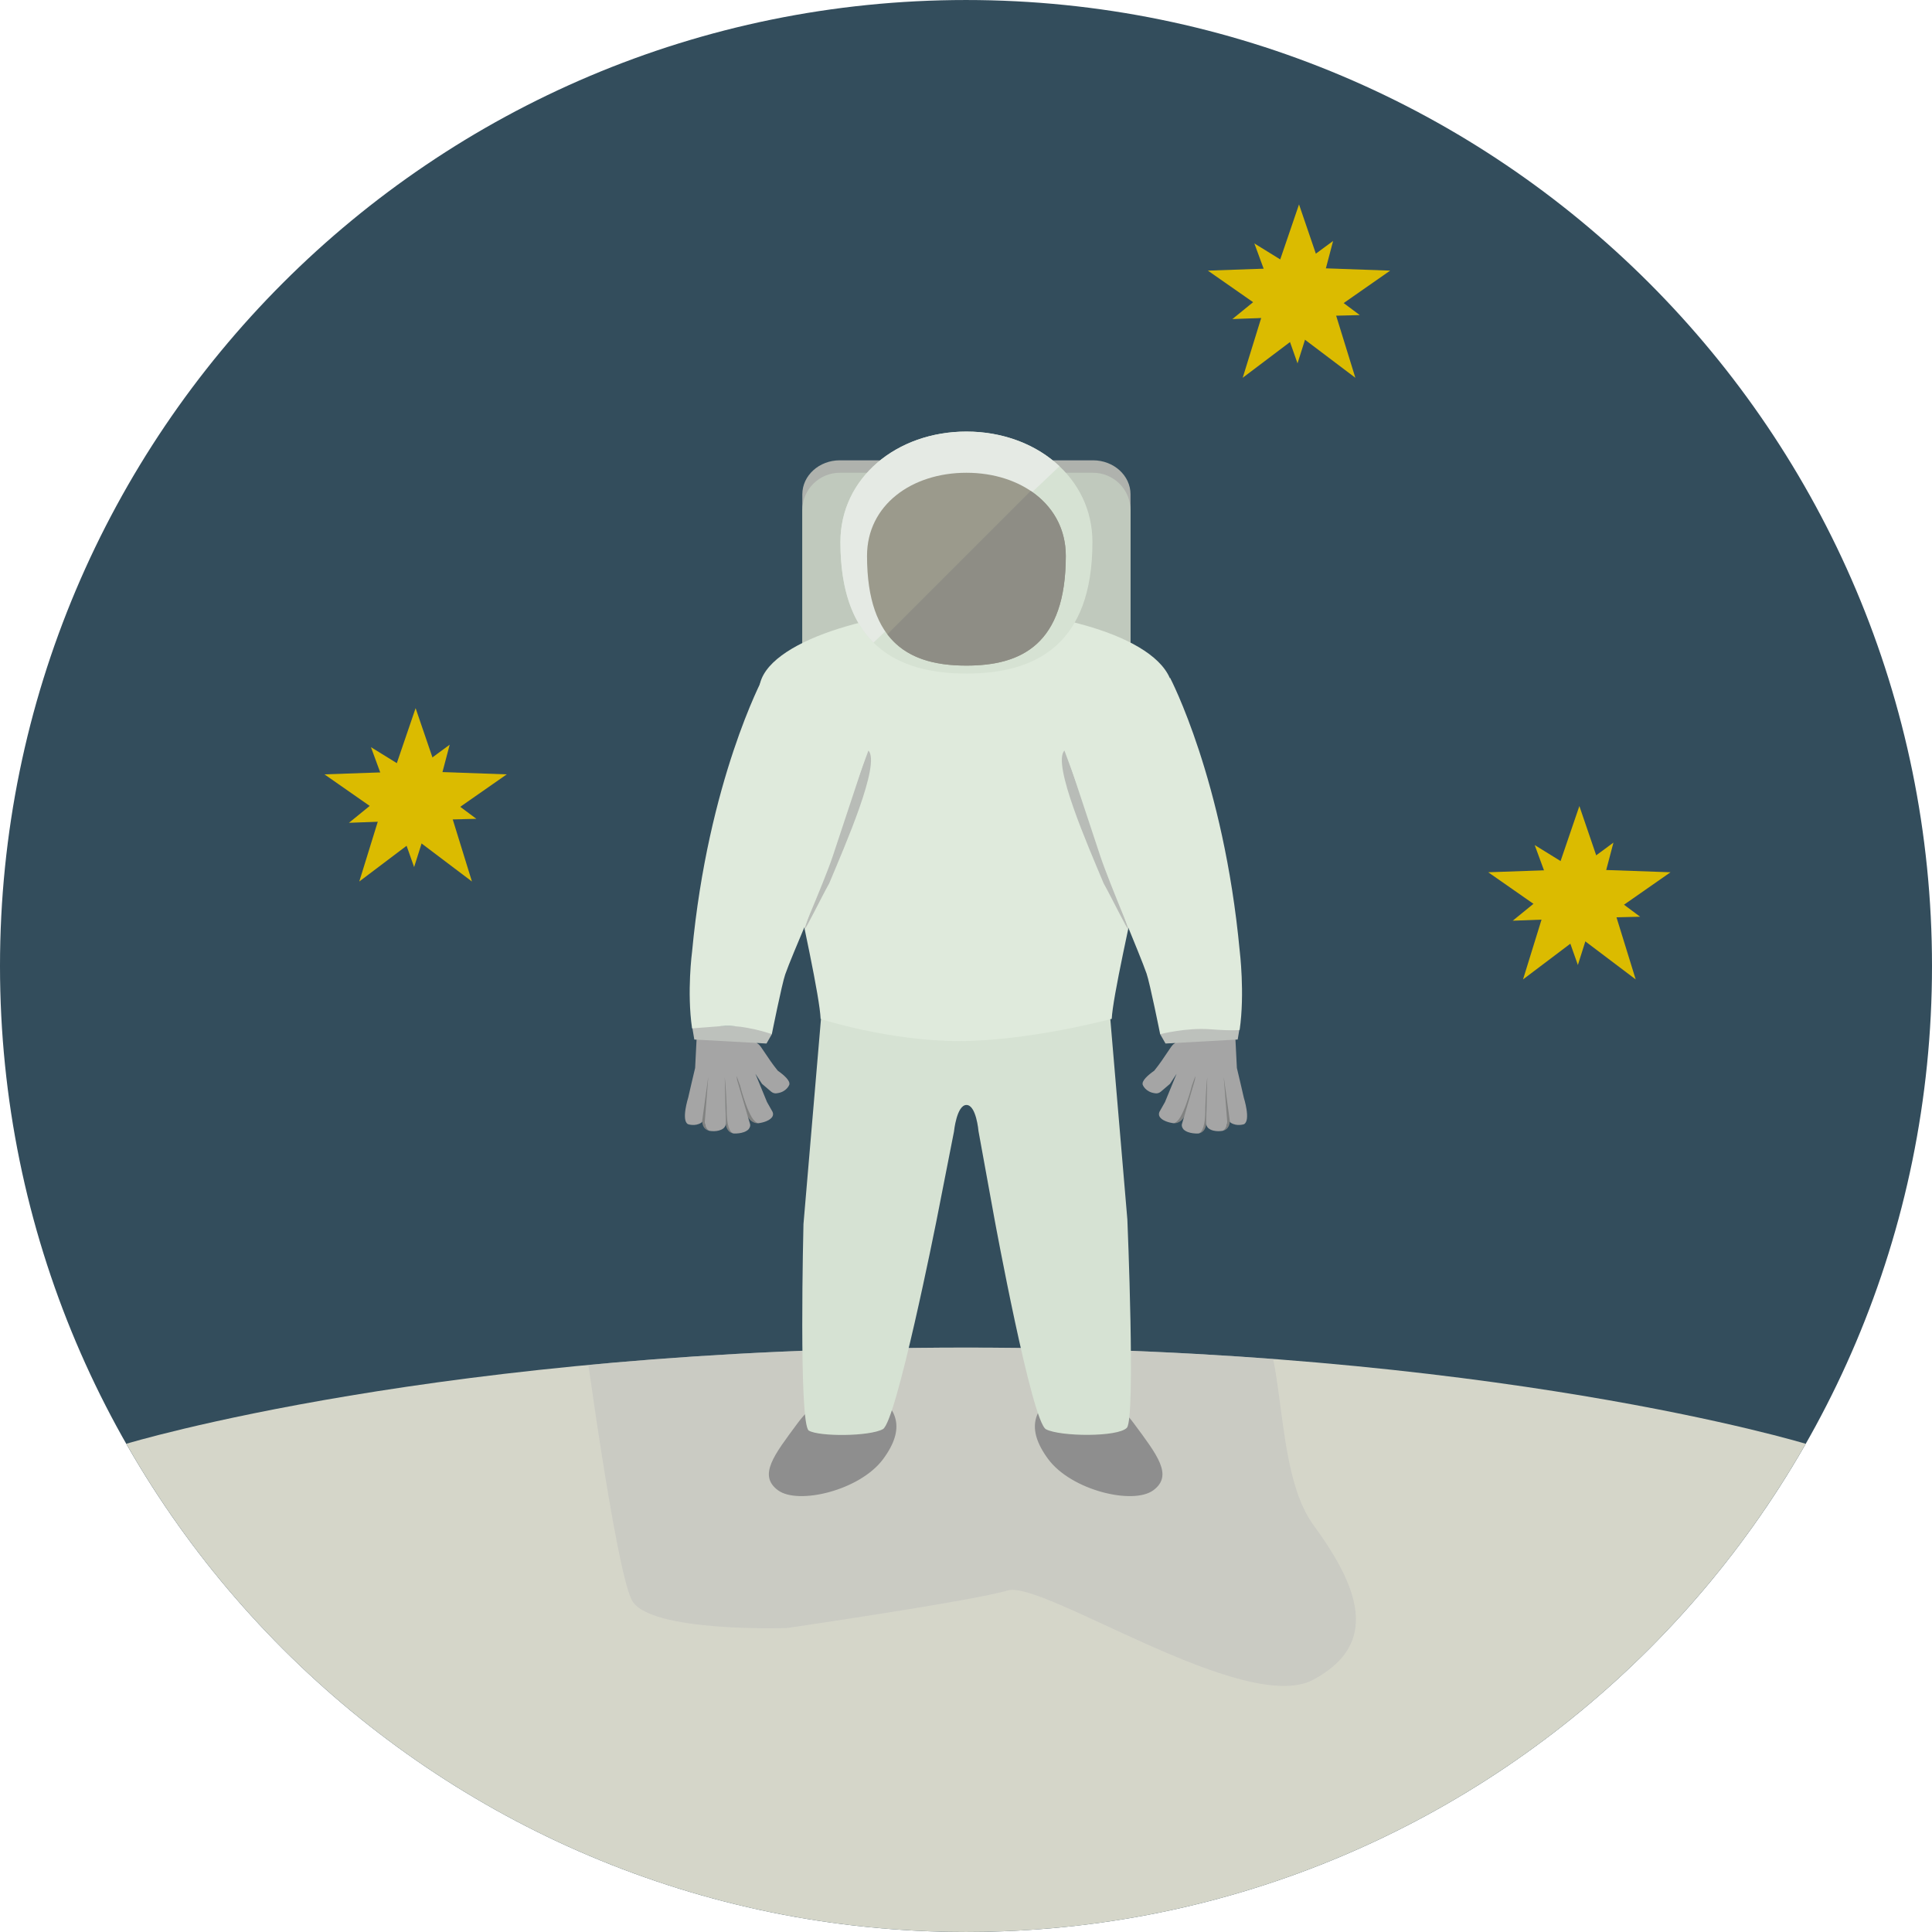 <?xml version="1.0" encoding="iso-8859-1"?>
<!-- Uploaded to: SVG Repo, www.svgrepo.com, Generator: SVG Repo Mixer Tools -->
<svg height="800px" width="800px" version="1.1" id="Layer_1" xmlns="http://www.w3.org/2000/svg" xmlns:xlink="http://www.w3.org/1999/xlink" 
	 viewBox="0 0 496.158 496.158" xml:space="preserve">
<path style="fill:#334D5C;" d="M248.082,0.002C111.07,0.002,0,111.062,0,248.085c0,137.001,111.07,248.07,248.082,248.07
	c137.006,0,248.076-111.069,248.076-248.07C496.158,111.062,385.088,0.002,248.082,0.002z"/>
<g>
	<polygon style="fill:#DBBB00;" points="130.14,198.864 112.329,198.236 106.733,181.858 101.138,198.236 83.327,198.864 
		97.68,208.879 92.267,226.38 106.733,215.457 121.199,226.38 115.787,208.879 	"/>
	<polygon style="fill:#DBBB00;" points="112.416,202.888 115.484,191.247 105.788,198.381 95.265,191.88 99.455,203.293 
		89.618,211.305 102.168,210.834 106.348,222.678 110.18,210.583 122.334,210.281 	"/>
	<polygon style="fill:#DBBB00;" points="357.01,69.5 339.199,68.872 333.603,52.495 328.008,68.872 310.197,69.5 324.55,79.515 
		319.138,97.017 333.603,86.093 348.069,97.017 342.657,79.515 	"/>
	<polygon style="fill:#DBBB00;" points="339.286,73.524 342.354,61.883 332.658,69.018 322.135,62.517 326.325,73.929 
		316.488,81.941 329.038,81.471 333.218,93.314 337.05,81.22 349.204,80.917 	"/>
</g>
<path style="fill:#D5D6C9;" d="M248.079,346.078c-134.544,0-215.647,24.703-215.647,24.703
	c42.702,74.882,123.276,125.374,215.65,125.374c92.369,0,172.943-50.491,215.645-125.373
	C463.726,370.781,382.623,346.078,248.079,346.078z"/>
<g style="opacity:0.5;">
	<path style="fill:#BFBFBE;" d="M337.239,391.542c-1.966-2.69-3.418-6.018-4.551-9.686c-3.175-10.284-3.782-23.296-5.729-32.856
		c-23.658-1.784-50.037-2.921-78.88-2.921c-36.426,0-68.925,1.813-96.967,4.453c1.531,10.894,4.542,31.469,7.354,45.771
		c1.364,6.937,2.68,12.398,3.757,14.552c4.227,8.45,39.832,7.242,39.832,7.242s47.676-6.942,56.729-9.656
		c9.054-2.714,60.952,32.285,78.456,22.933C354.741,422.02,348.703,407.23,337.239,391.542z"/>
</g>
<g>
	<polygon style="fill:#DBBB00;" points="429.005,224.007 411.194,223.379 405.599,207.002 400.003,223.379 382.192,224.007 
		396.545,234.022 391.133,251.523 405.599,240.6 420.064,251.523 414.652,234.022 	"/>
	<polygon style="fill:#DBBB00;" points="411.281,228.031 414.35,216.391 404.653,223.525 394.13,217.023 398.32,228.436 
		388.483,236.448 401.033,235.978 405.213,247.821 409.045,235.727 421.199,235.425 	"/>
</g>
<g>
	<path style="fill:#8E8E8E;" d="M224.939,357.915c-5.188-3.831-14.212-0.407-20.161,7.647c-5.946,8.053-10.172,13.322-4.986,17.152
		c5.187,3.83,21.06,0.043,27.009-8.011C232.747,366.651,230.124,361.745,224.939,357.915z"/>
	<path style="fill:#8E8E8E;" d="M291.201,365.563c-5.947-8.054-14.973-11.478-20.16-7.647c-5.185,3.83-7.81,8.736-1.861,16.789
		c5.947,8.054,21.823,11.84,27.007,8.011C301.373,378.884,297.149,373.615,291.201,365.563z"/>
</g>
<path style="fill:#D6E2D3;" d="M289.519,313.188l-4.381-51.498h-74.304l-4.495,52.683c0,0-1.283,51.462,1.382,53.026
	c2.664,1.564,15.53,1.525,19.016-0.38c3.485-1.905,13.694-53.199,13.694-53.199l4.563-23.229c0,0,0.688-6.823,3.206-6.823
	c2.516,0,3.088,6.708,3.088,6.708l4.123,22.659c0,0,9.554,52.013,13.212,53.917c3.657,1.904,18.485,2.044,20.767-0.382
	C291.673,364.244,289.519,313.188,289.519,313.188z"/>
<g>
	<path style="fill:#818281;" d="M309.683,276.674l-0.616,12.176c0,0-0.218,1.788-1.135,2.184c0,0,1.551-0.1,1.82-2.33l0.549-12.304
		L309.683,276.674z"/>
	<path style="fill:#818281;" d="M307.048,274.824l-3.982,11.597c0,0-0.53,1.871-1.599,2.025c0,0,1.59,0.26,2.697-1.72l4.019-11.557
		L307.048,274.824z"/>
</g>
<path style="fill:#A5A5A5;" d="M319.414,281.852c0,0-1.444-6.33-1.771-7.59l-0.38-7.548c0,0-5.897-1.165-12.181-3.254
	c0,0-2.863,4.239-3.61,4.634c-0.746,0.395-2.28,3.445-5.035,6.85l0.006,0.003c-1.585,1.116-3.328,2.62-2.976,3.646
	c0,0,0.658,1.839,3.106,2.157c0,0,0.768,0.235,1.543-0.401l2.353-2.007l1.692-2.581l-2.974,7.247l-1.429,2.526
	c-0.34,0.764,0.099,1.324,0.099,1.324c0.948,1.352,3.573,1.599,3.573,1.599c2.293-0.179,4.682-9.721,4.682-9.721
	s0.412-1.088,0.87-2.434l-0.102,0.958l-3.37,11.491c-0.113,0.725,0.461,1.317,0.461,1.317c1.27,1.208,3.821,1.022,3.821,1.022
	c1.98-0.443,1.75-6.694,1.75-6.694s0.158-4.947,0.501-7.78l-0.139,5.499l-0.176,6.389c0.066,0.865,0.664,1.288,0.664,1.288
	c1.433,1.094,3.696,0.594,3.696,0.594c0.888-0.35,1.163-1.787,1.198-3.261c0.102,0.662,0.798,1.213,0.798,1.213
	c1.539,1.002,3.37,0.377,3.37,0.377C321.301,287.792,319.414,281.852,319.414,281.852z M315.116,284.132l0.003,0.033l0.001,0.026
	C315.119,284.172,315.116,284.15,315.116,284.132z"/>
<path style="fill:#818281;" d="M314.251,276.4l0.916,11.682c0,0-0.096,1.807-0.979,2.243c0,0,1.53-0.162,1.648-2.417L314.251,276.4z
	"/>
<path style="fill:#BDC1BC;" d="M297.943,265.586l1.373,2.403l18.539-1.03l0.515-3.09
	C318.37,263.869,302.922,262.152,297.943,265.586z"/>
<g>
	<path style="fill:#818281;" d="M187.091,288.85l-0.615-12.176l-0.619-0.274l0.551,12.304c0.268,2.23,1.818,2.33,1.818,2.33
		C187.308,290.638,187.091,288.85,187.091,288.85z"/>
	<path style="fill:#818281;" d="M193.094,286.421l-3.983-11.597l-1.134,0.345l4.019,11.557c1.107,1.979,2.696,1.72,2.696,1.72
		C193.624,288.292,193.094,286.421,193.094,286.421z"/>
</g>
<path style="fill:#A5A5A5;" d="M199.715,274.947l0.006-0.003c-2.755-3.405-4.287-6.456-5.035-6.85
	c-0.746-0.395-3.609-4.634-3.609-4.634c-6.283,2.089-12.181,3.254-12.181,3.254l-0.38,7.548c-0.326,1.26-1.771,7.59-1.771,7.59
	s-1.886,5.94-0.042,6.862c0,0,1.829,0.625,3.369-0.377c0,0,0.696-0.551,0.797-1.213c0.036,1.474,0.311,2.911,1.198,3.261
	c0,0,2.265,0.5,3.696-0.594c0,0,0.598-0.423,0.666-1.288l-0.177-6.389l-0.139-5.499c0.343,2.833,0.501,7.78,0.501,7.78
	s-0.23,6.251,1.75,6.694c0,0,2.552,0.186,3.82-1.022c0,0,0.574-0.593,0.462-1.317l-3.37-11.491l-0.102-0.958
	c0.457,1.346,0.871,2.434,0.871,2.434s2.387,9.542,4.68,9.721c0,0,2.625-0.247,3.573-1.599c0,0,0.44-0.56,0.099-1.324l-1.429-2.526
	l-2.972-7.247l1.691,2.581l2.353,2.007c0.776,0.636,1.542,0.401,1.542,0.401c2.448-0.317,3.106-2.157,3.106-2.157
	C203.043,277.566,201.301,276.063,199.715,274.947z M181.038,284.19l0.001-0.026l0.005-0.033
	C181.042,284.15,181.039,284.172,181.038,284.19z"/>
<path style="fill:#818281;" d="M180.991,288.082l0.918-11.682l-1.587,11.508c0.118,2.255,1.65,2.417,1.65,2.417
	C181.088,289.889,180.991,288.082,180.991,288.082z"/>
<path style="fill:#BDC1BC;" d="M177.788,263.869l0.515,3.09l18.539,1.03l1.374-2.403
	C193.236,262.152,177.788,263.869,177.788,263.869z"/>
<path style="fill:#AFB2AD;" d="M280.697,118.212h-65.02c-5.319,0-9.632,3.912-9.632,8.737v58.984c0,4.826,4.313,8.738,9.632,8.738
	h65.02c5.319,0,9.633-3.912,9.633-8.738v-58.984C290.33,122.123,286.017,118.212,280.697,118.212z"/>
<path style="fill:#C0C9BD;" d="M280.697,121.411h-65.02c-5.319,0-9.632,4.313-9.632,9.632v65.02c0,5.319,4.313,9.632,9.632,9.632
	h65.02c5.319,0,9.633-4.313,9.633-9.632v-65.02C290.33,125.724,286.017,121.411,280.697,121.411z"/>
<g>
	<path style="fill:#DFEADC;" d="M297.19,176.456c-1.991-12.726-26.605-19.838-47.432-19.838h-3.143
		c-20.828,0-46.006,7.907-47.432,19.838c-1.075,9.004,0.089,33.277,0.729,44.651c12.997,11.097,29.862,17.799,48.293,17.799
		c18.455,0,35.338-6.72,48.344-17.842C297.32,209.811,298.683,186.015,297.19,176.456z"/>
	<path style="fill:#DFEADC;" d="M301.1,176.456c-1.989-12.726-30.6-19.838-51.428-19.838h-3.143
		c-20.826,0-50.088,7.907-51.515,19.838c-1.075,9.004,15.241,73.86,15.734,85.233c0,0,17.529,5.667,35.538,5.667
		c18.033,0,39.218-5.709,39.218-5.709C286.1,250.395,302.594,186.015,301.1,176.456z"/>
</g>
<path style="fill:#D6E2D3;" d="M248.187,110.831c-17.873,0-32.361,11.863-32.361,28.361c0,26.316,14.488,33.784,32.361,33.784
	s32.361-7.468,32.361-33.784C280.549,122.694,266.06,110.831,248.187,110.831z"/>
<path style="fill:#E5EAE4;" d="M248.187,110.831c-17.873,0-32.361,11.863-32.361,28.361c0,12.401,3.217,20.617,8.49,25.838
	l47.77-45.293C266.168,114.159,257.652,110.831,248.187,110.831z"/>
<path style="fill:#9B9A8C;" d="M248.187,121.411c-14.097,0-25.525,8.325-25.525,21.338c0,22.759,11.429,28.184,25.525,28.184
	c14.096,0,25.523-5.424,25.523-28.184C273.711,129.736,262.284,121.411,248.187,121.411z"/>
<path style="fill:#8E8D85;" d="M264.698,126.076l-36.819,36.819c4.664,6.163,12.024,8.037,20.309,8.037
	c14.097,0,25.523-5.424,25.523-28.184C273.711,135.55,270.211,129.79,264.698,126.076z"/>
<g>
	<path style="fill:#B8BCB7;" d="M223.023,192.745l-12.359,33.416l-4.119,12.589c0.295,0.119,4.348-8.239,6.409-11.902
		C216.957,217.235,226.226,196.179,223.023,192.745z"/>
	<path style="fill:#B8BCB7;" d="M285.713,226.161l-12.36-33.416c-3.203,3.434,6.066,24.49,10.07,34.103
		c2.063,3.663,6.114,12.021,6.41,11.902L285.713,226.161z"/>
</g>
<g>
	<path style="fill:#DFEADC;" d="M318.37,244.186c-4.119-43.945-17.872-70.094-17.872-70.094l-26.206,20.713
		c0,0,2.478,7.658,8.239,24.948c2.52,7.554,10.091,25.005,11.921,30.27c0.844,2.422,3.491,15.563,3.491,15.563
		s6.748-1.728,12.838-1.259c5.95,0.458,7.57,0.171,7.57,0.171C319.725,255.115,318.37,244.186,318.37,244.186z"/>
	<path style="fill:#DFEADC;" d="M195.939,174.092c0,0-14.089,26.378-18.208,70.323c0,0-1.373,10.299,0,19.684
		c0,0,1.487-0.114,7.438-0.572c6.09-0.469,13.046,2.06,13.046,2.06s2.591-12.913,3.433-15.335
		c1.832-5.264,9.741-22.944,12.259-30.498c5.764-17.29,8.24-24.948,8.24-24.948L195.939,174.092z"/>
</g>
</svg>